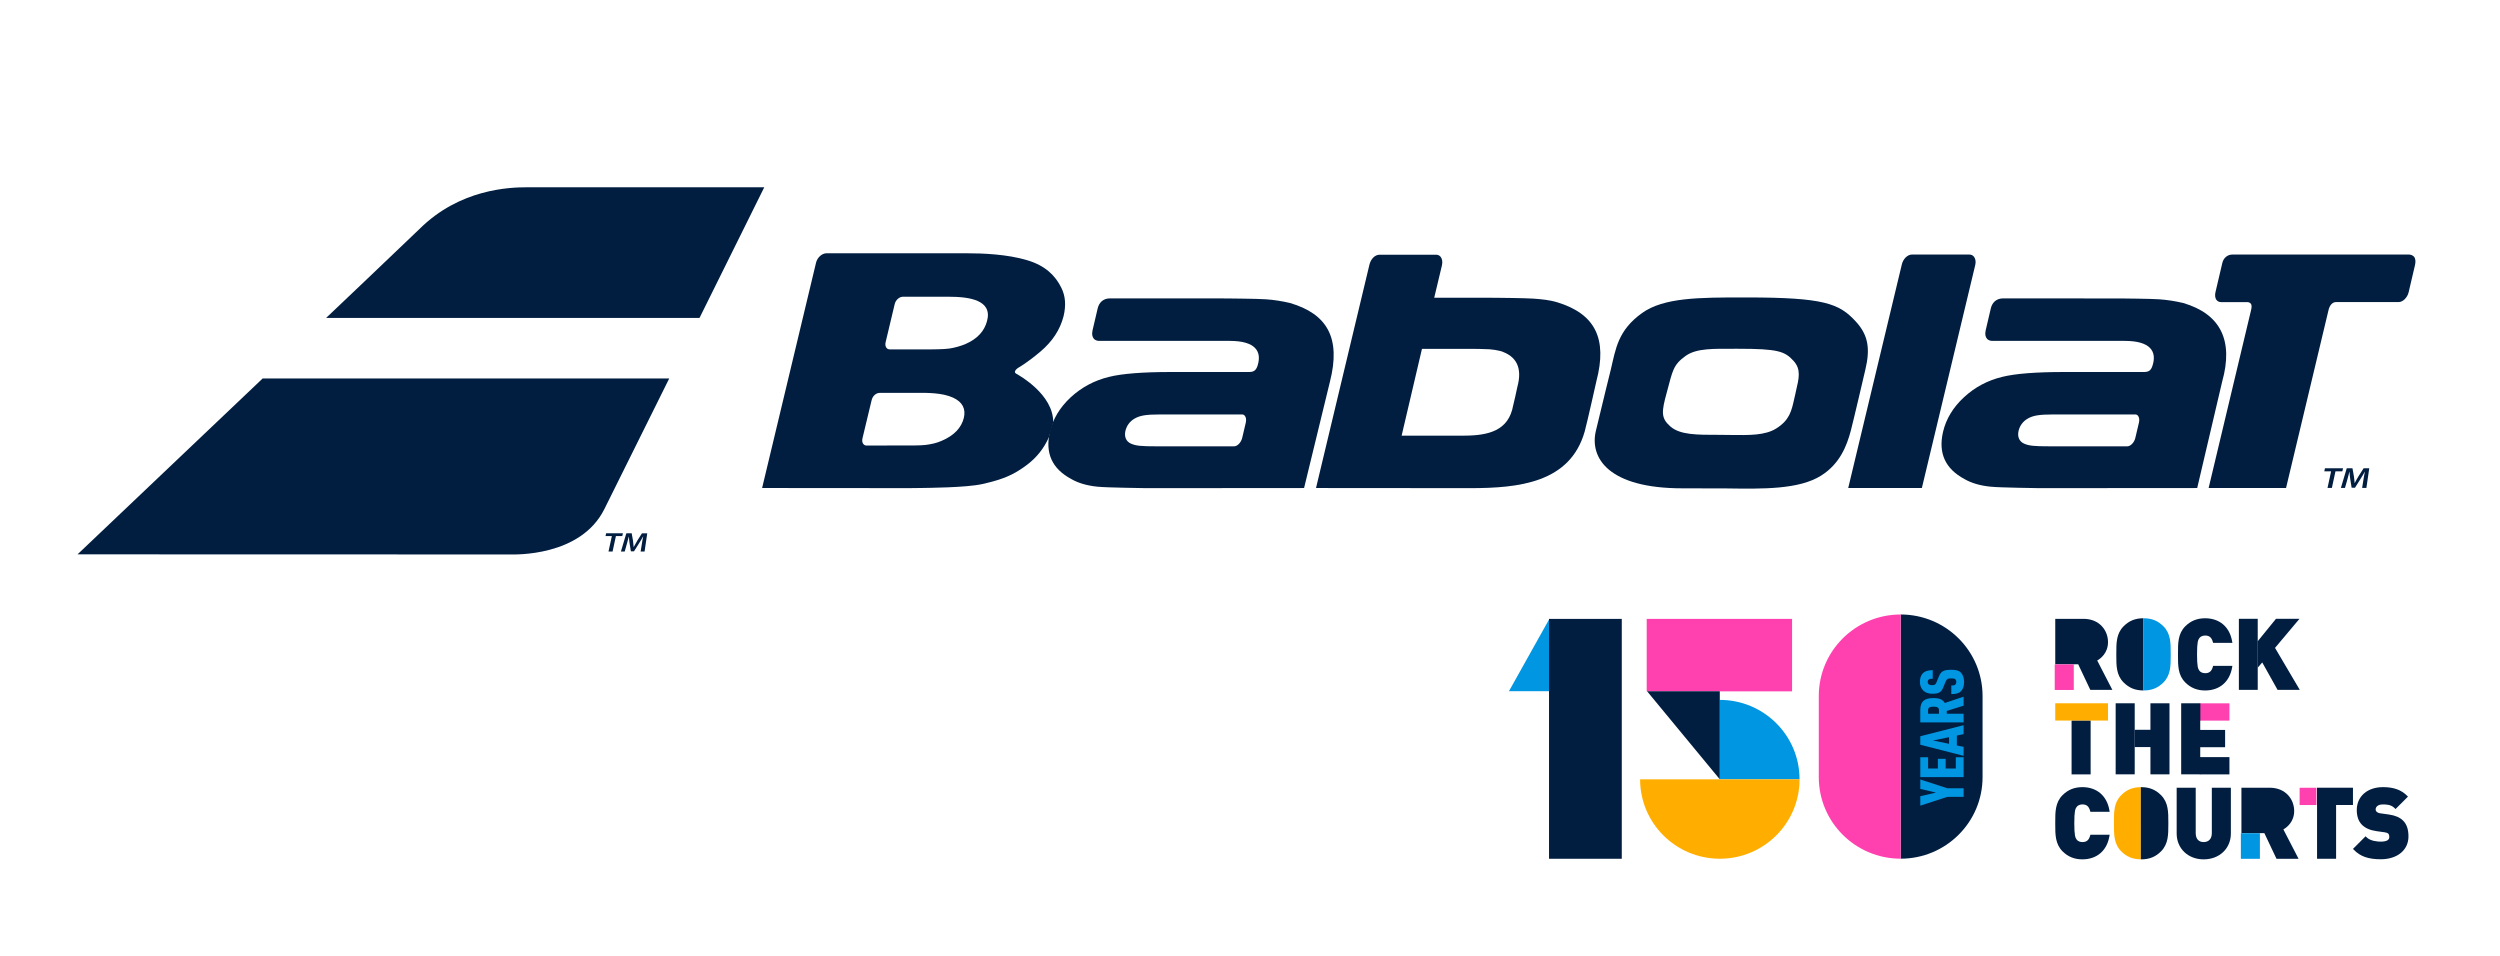 <?xml version="1.0" encoding="UTF-8" standalone="no"?>
<!-- Created with Inkscape (http://www.inkscape.org/) -->

<svg
   version="1.1"
   id="svg1"
   width="1122.52"
   height="429.236"
   viewBox="0 0 1122.52 429.236"
   sodipodi:docname="5616a72e-4322-463c-8c90-1ce8a0f63746.ai"
   xmlns:inkscape="http://www.inkscape.org/namespaces/inkscape"
   xmlns:sodipodi="http://sodipodi.sourceforge.net/DTD/sodipodi-0.dtd"
   xmlns="http://www.w3.org/2000/svg"
   xmlns:svg="http://www.w3.org/2000/svg">
  <defs
     id="defs1">
    <clipPath
       clipPathUnits="userSpaceOnUse"
       id="clipPath2">
      <path
         d="M 0,321.927 H 841.89 V 0 H 0 Z"
         transform="translate(-579.156,-86.234)"
         id="path2" />
    </clipPath>
    <clipPath
       clipPathUnits="userSpaceOnUse"
       id="clipPath4">
      <path
         d="M 0,321.927 H 841.89 V 0 H 0 Z"
         transform="translate(-521.773,-113.526)"
         id="path4" />
    </clipPath>
    <clipPath
       clipPathUnits="userSpaceOnUse"
       id="clipPath6">
      <path
         d="M 0,321.927 H 841.89 V 0 H 0 Z"
         id="path6" />
    </clipPath>
    <clipPath
       clipPathUnits="userSpaceOnUse"
       id="clipPath8">
      <path
         d="M 0,321.927 H 841.89 V 0 H 0 Z"
         transform="translate(-640.064,-114.996)"
         id="path8" />
    </clipPath>
    <clipPath
       clipPathUnits="userSpaceOnUse"
       id="clipPath10">
      <path
         d="M 0,321.927 H 841.89 V 0 H 0 Z"
         transform="translate(-606.015,-59.486)"
         id="path10" />
    </clipPath>
    <clipPath
       clipPathUnits="userSpaceOnUse"
       id="clipPath12">
      <path
         d="M 0,321.927 H 841.89 V 0 H 0 Z"
         transform="translate(-554.674,-89.133)"
         id="path12" />
    </clipPath>
    <clipPath
       clipPathUnits="userSpaceOnUse"
       id="clipPath14">
      <path
         d="M 0,321.927 H 841.89 V 0 H 0 Z"
         id="path14" />
    </clipPath>
    <clipPath
       clipPathUnits="userSpaceOnUse"
       id="clipPath16">
      <path
         d="M 0,321.927 H 841.89 V 0 H 0 Z"
         transform="translate(-640.064,-114.996)"
         id="path16" />
    </clipPath>
    <clipPath
       clipPathUnits="userSpaceOnUse"
       id="clipPath18">
      <path
         d="M 0,321.927 H 841.89 V 0 H 0 Z"
         transform="translate(-655.763,-56.475)"
         id="path18" />
    </clipPath>
    <clipPath
       clipPathUnits="userSpaceOnUse"
       id="clipPath20">
      <path
         d="M 0,321.927 H 841.89 V 0 H 0 Z"
         transform="translate(-661.253,-60.232)"
         id="path20" />
    </clipPath>
    <clipPath
       clipPathUnits="userSpaceOnUse"
       id="clipPath22">
      <path
         d="M 0,321.927 H 841.89 V 0 H 0 Z"
         transform="translate(-650.949,-72.56)"
         id="path22" />
    </clipPath>
    <clipPath
       clipPathUnits="userSpaceOnUse"
       id="clipPath24">
      <path
         d="M 0,321.927 H 841.89 V 0 H 0 Z"
         transform="translate(-649.291,-82.785)"
         id="path24" />
    </clipPath>
    <clipPath
       clipPathUnits="userSpaceOnUse"
       id="clipPath26">
      <path
         d="M 0,321.927 H 841.89 V 0 H 0 Z"
         transform="translate(-660.33,-95.438)"
         id="path26" />
    </clipPath>
    <clipPath
       clipPathUnits="userSpaceOnUse"
       id="clipPath28">
      <path
         d="M 0,321.927 H 841.89 V 0 H 0 Z"
         id="path28" />
    </clipPath>
    <clipPath
       clipPathUnits="userSpaceOnUse"
       id="clipPath30">
      <path
         d="M 0,321.927 H 841.89 V 0 H 0 Z"
         transform="translate(-709.886,-79.275)"
         id="path30" />
    </clipPath>
    <clipPath
       clipPathUnits="userSpaceOnUse"
       id="clipPath32">
      <path
         d="M 0,321.927 H 841.89 V 0 H 0 Z"
         id="path32" />
    </clipPath>
    <clipPath
       clipPathUnits="userSpaceOnUse"
       id="clipPath34">
      <path
         d="M 0,321.927 H 841.89 V 0 H 0 Z"
         transform="translate(-718.877,-76.17)"
         id="path34" />
    </clipPath>
    <clipPath
       clipPathUnits="userSpaceOnUse"
       id="clipPath36">
      <path
         d="M 0,321.927 H 841.89 V 0 H 0 Z"
         transform="translate(-724.173,-61.162)"
         id="path36" />
    </clipPath>
    <clipPath
       clipPathUnits="userSpaceOnUse"
       id="clipPath38">
      <path
         d="M 0,321.927 H 841.89 V 0 H 0 Z"
         id="path38" />
    </clipPath>
    <clipPath
       clipPathUnits="userSpaceOnUse"
       id="clipPath40">
      <path
         d="M 0,321.927 H 841.89 V 0 H 0 Z"
         id="path40" />
    </clipPath>
    <clipPath
       clipPathUnits="userSpaceOnUse"
       id="clipPath42">
      <path
         d="M 0,321.927 H 841.89 V 0 H 0 Z"
         id="path42" />
    </clipPath>
    <clipPath
       clipPathUnits="userSpaceOnUse"
       id="clipPath44">
      <path
         d="M 0,321.927 H 841.89 V 0 H 0 Z"
         id="path44" />
    </clipPath>
    <clipPath
       clipPathUnits="userSpaceOnUse"
       id="clipPath46">
      <path
         d="M 0,321.927 H 841.89 V 0 H 0 Z"
         transform="translate(-740.943,-79.275)"
         id="path46" />
    </clipPath>
    <clipPath
       clipPathUnits="userSpaceOnUse"
       id="clipPath48">
      <path
         d="M 0,321.927 H 841.89 V 0 H 0 Z"
         transform="translate(-745.204,-97.428)"
         id="path48" />
    </clipPath>
    <clipPath
       clipPathUnits="userSpaceOnUse"
       id="clipPath50">
      <path
         d="M 0,321.927 H 841.89 V 0 H 0 Z"
         transform="translate(-715.123,-111.015)"
         id="path50" />
    </clipPath>
    <clipPath
       clipPathUnits="userSpaceOnUse"
       id="clipPath52">
      <path
         d="M 0,321.927 H 841.89 V 0 H 0 Z"
         transform="translate(-728.557,-92.118)"
         id="path52" />
    </clipPath>
    <clipPath
       clipPathUnits="userSpaceOnUse"
       id="clipPath54">
      <path
         d="M 0,321.927 H 841.89 V 0 H 0 Z"
         transform="translate(-766.443,-113.533)"
         id="path54" />
    </clipPath>
    <clipPath
       clipPathUnits="userSpaceOnUse"
       id="clipPath56">
      <path
         d="M 0,321.927 H 841.89 V 0 H 0 Z"
         transform="translate(-753.954,-113.533)"
         id="path56" />
    </clipPath>
    <clipPath
       clipPathUnits="userSpaceOnUse"
       id="clipPath58">
      <path
         d="M 0,321.927 H 841.89 V 0 H 0 Z"
         transform="translate(-706.249,-99.49)"
         id="path58" />
    </clipPath>
    <clipPath
       clipPathUnits="userSpaceOnUse"
       id="clipPath60">
      <path
         d="M 0,321.927 H 841.89 V 0 H 0 Z"
         id="path60" />
    </clipPath>
    <clipPath
       clipPathUnits="userSpaceOnUse"
       id="clipPath62">
      <path
         d="M 0,321.927 H 841.89 V 0 H 0 Z"
         transform="translate(-701.277,-51.035)"
         id="path62" />
    </clipPath>
    <clipPath
       clipPathUnits="userSpaceOnUse"
       id="clipPath64">
      <path
         d="M 0,321.927 H 841.89 V 0 H 0 Z"
         transform="translate(-744.845,-41.37)"
         id="path64" />
    </clipPath>
    <clipPath
       clipPathUnits="userSpaceOnUse"
       id="clipPath66">
      <path
         d="M 0,321.927 H 841.89 V 0 H 0 Z"
         transform="translate(-768.943,-42.616)"
         id="path66" />
    </clipPath>
    <clipPath
       clipPathUnits="userSpaceOnUse"
       id="clipPath68">
      <path
         d="M 0,321.927 H 841.89 V 0 H 0 Z"
         id="path68" />
    </clipPath>
    <clipPath
       clipPathUnits="userSpaceOnUse"
       id="clipPath70">
      <path
         d="M 0,321.927 H 841.89 V 0 H 0 Z"
         transform="translate(-780.258,-56.659)"
         id="path70" />
    </clipPath>
    <clipPath
       clipPathUnits="userSpaceOnUse"
       id="clipPath72">
      <path
         d="M 0,321.927 H 841.89 V 0 H 0 Z"
         id="path72" />
    </clipPath>
    <clipPath
       clipPathUnits="userSpaceOnUse"
       id="clipPath74">
      <path
         d="M 0,321.927 H 841.89 V 0 H 0 Z"
         transform="translate(-714.323,-54.141)"
         id="path74" />
    </clipPath>
    <clipPath
       clipPathUnits="userSpaceOnUse"
       id="clipPath76">
      <path
         d="M 0,321.927 H 841.89 V 0 H 0 Z"
         transform="translate(-727.757,-35.244)"
         id="path76" />
    </clipPath>
    <clipPath
       clipPathUnits="userSpaceOnUse"
       id="clipPath78">
      <path
         d="M 0,321.927 H 841.89 V 0 H 0 Z"
         transform="translate(-809.222,-45.608)"
         id="path78" />
    </clipPath>
    <clipPath
       clipPathUnits="userSpaceOnUse"
       id="clipPath80">
      <path
         d="M 0,321.927 H 841.89 V 0 H 0 Z"
         transform="translate(-561.31,-189.806)"
         id="path80" />
    </clipPath>
    <clipPath
       clipPathUnits="userSpaceOnUse"
       id="clipPath82">
      <path
         d="M 0,321.927 H 841.89 V 0 H 0 Z"
         transform="translate(-319.706,-204.554)"
         id="path82" />
    </clipPath>
    <clipPath
       clipPathUnits="userSpaceOnUse"
       id="clipPath84">
      <path
         d="M 0,321.927 H 841.89 V 0 H 0 Z"
         transform="translate(-664.718,-235.505)"
         id="path84" />
    </clipPath>
    <clipPath
       clipPathUnits="userSpaceOnUse"
       id="clipPath86">
      <path
         d="M 0,321.927 H 841.89 V 0 H 0 Z"
         transform="translate(-378.985,-176.802)"
         id="path86" />
    </clipPath>
    <clipPath
       clipPathUnits="userSpaceOnUse"
       id="clipPath88">
      <path
         d="M 0,321.927 H 841.89 V 0 H 0 Z"
         transform="translate(-679.758,-176.802)"
         id="path88" />
    </clipPath>
    <clipPath
       clipPathUnits="userSpaceOnUse"
       id="clipPath90">
      <path
         d="M 0,321.927 H 841.89 V 0 H 0 Z"
         transform="translate(-812.929,-235.485)"
         id="path90" />
    </clipPath>
    <clipPath
       clipPathUnits="userSpaceOnUse"
       id="clipPath92">
      <path
         d="M 0,321.927 H 841.89 V 0 H 0 Z"
         transform="translate(-510.983,-191.659)"
         id="path92" />
    </clipPath>
    <clipPath
       clipPathUnits="userSpaceOnUse"
       id="clipPath94">
      <path
         d="M 0,321.927 H 841.89 V 0 H 0 Z"
         transform="translate(-785.02,-163.213)"
         id="path94" />
    </clipPath>
    <clipPath
       clipPathUnits="userSpaceOnUse"
       id="clipPath96">
      <path
         d="M 0,321.927 H 841.89 V 0 H 0 Z"
         transform="translate(-795.89,-160.304)"
         id="path96" />
    </clipPath>
    <clipPath
       clipPathUnits="userSpaceOnUse"
       id="clipPath98">
      <path
         d="M 0,321.927 H 841.89 V 0 H 0 Z"
         transform="translate(-209.765,-142.336)"
         id="path98" />
    </clipPath>
    <clipPath
       clipPathUnits="userSpaceOnUse"
       id="clipPath100">
      <path
         d="M 0,321.927 H 841.89 V 0 H 0 Z"
         transform="translate(-214.624,-139.872)"
         id="path100" />
    </clipPath>
    <clipPath
       clipPathUnits="userSpaceOnUse"
       id="clipPath102">
      <path
         d="M 0,321.927 H 841.89 V 0 H 0 Z"
         transform="translate(-257.374,-258.864)"
         id="path102" />
    </clipPath>
    <clipPath
       clipPathUnits="userSpaceOnUse"
       id="clipPath104">
      <path
         d="M 0,321.927 H 841.89 V 0 H 0 Z"
         transform="translate(-88.46,-194.486)"
         id="path104" />
    </clipPath>
  </defs>
  <sodipodi:namedview
     id="namedview1"
     pagecolor="#ffffff"
     bordercolor="#000000"
     borderopacity="0.25"
     inkscape:showpageshadow="2"
     inkscape:pageopacity="0.0"
     inkscape:pagecheckerboard="0"
     inkscape:deskcolor="#d1d1d1">
    <inkscape:page
       x="0"
       y="0"
       inkscape:label="1"
       id="page1"
       width="1122.52"
       height="429.236"
       margin="43.373 37.961 84.084 34.801"
       bleed="0" />
  </sodipodi:namedview>
  <g
     id="layer-MC0"
     inkscape:groupmode="layer"
     inkscape:label="CONTENUS" />
  <g
     id="layer-MC1"
     inkscape:groupmode="layer"
     inkscape:label="TEXTES" />
  <g
     id="layer-MC2"
     inkscape:groupmode="layer"
     inkscape:label="Calque 1">
    <path
       id="path1"
       d="M 0,0 V -26.747 H 26.86 C 26.86,-11.975 14.835,0 0,0"
       style="fill:#0096e1;fill-opacity:1;fill-rule:nonzero;stroke:none"
       transform="matrix(1.333,0,0,-1.333,772.207,314.258)"
       clip-path="url(#clipPath2)" />
    <path
       id="path3"
       d="M 0,0 V -24.381 H -13.635 Z"
       style="fill:#0096e1;fill-opacity:1;fill-rule:nonzero;stroke:none"
       transform="matrix(1.333,0,0,-1.333,695.697,277.867)"
       clip-path="url(#clipPath4)" />
    <path
       id="path5"
       d="m 554.674,89.133 h 48.965 v 24.406 h -48.965 z"
       style="fill:#ff41b0;fill-opacity:1;fill-rule:nonzero;stroke:none"
       transform="matrix(1.333,0,0,-1.333,0,429.236)"
       clip-path="url(#clipPath6)" />
    <path
       id="path7"
       d="M 0,0 C 15.234,0 27.584,-12.298 27.584,-27.469 V -54.788 C 27.584,-69.958 15.234,-82.257 0,-82.257 Z"
       style="fill:#011e41;fill-opacity:1;fill-rule:nonzero;stroke:none"
       transform="matrix(1.333,0,0,-1.333,853.419,275.909)"
       clip-path="url(#clipPath8)" />
    <path
       id="path9"
       d="m 0,0 c 0,-14.772 -12.025,-26.747 -26.859,-26.747 -14.834,0 -26.86,11.975 -26.86,26.747 z"
       style="fill:#ffae00;fill-opacity:1;fill-rule:nonzero;stroke:none"
       transform="matrix(1.333,0,0,-1.333,808.021,349.921)"
       clip-path="url(#clipPath10)" />
    <path
       id="path11"
       d="M 0,0 H 24.482 V -29.647 Z"
       style="fill:#011e41;fill-opacity:1;fill-rule:nonzero;stroke:none"
       transform="matrix(1.333,0,0,-1.333,739.565,310.392)"
       clip-path="url(#clipPath12)" />
    <path
       id="path13"
       d="m 521.773,32.739 h 24.508 v 80.8 h -24.508 z"
       style="fill:#011e41;fill-opacity:1;fill-rule:nonzero;stroke:none"
       transform="matrix(1.333,0,0,-1.333,0,429.236)"
       clip-path="url(#clipPath14)" />
    <path
       id="path15"
       d="m 0,0 c -15.234,0 -27.584,-12.298 -27.584,-27.469 v -27.319 c 0,-15.17 12.35,-27.469 27.584,-27.469 z"
       style="fill:#ff41b0;fill-opacity:1;fill-rule:nonzero;stroke:none"
       transform="matrix(1.333,0,0,-1.333,853.419,275.909)"
       clip-path="url(#clipPath16)" />
    <path
       id="path17"
       d="M 0,0 H 5.49 V -2.897 H 0 l -9.094,-2.957 v 3.182 l 5.285,1.223 -5.285,1.224 v 3.184 z"
       style="fill:#0096e1;fill-opacity:1;fill-rule:nonzero;stroke:none"
       transform="matrix(1.333,0,0,-1.333,874.351,353.936)"
       clip-path="url(#clipPath18)" />
    <path
       id="path19"
       d="m 0,0 h -14.583 v 6.691 h 2.621 V 2.897 h 3.298 v 3.264 h 2.621 V 2.897 h 3.421 V 6.691 H 0 Z"
       style="fill:#0096e1;fill-opacity:1;fill-rule:nonzero;stroke:none"
       transform="matrix(1.333,0,0,-1.333,881.671,348.927)"
       clip-path="url(#clipPath20)" />
    <path
       id="path21"
       d="M 0,0 5.408,-1.121 V 1.121 Z M 10.304,2.142 8.029,1.672 v -3.346 l 2.275,-0.468 V -5.16 L -4.28,-1.428 V 1.428 L 10.304,5.16 Z"
       style="fill:#0096e1;fill-opacity:1;fill-rule:nonzero;stroke:none"
       transform="matrix(1.333,0,0,-1.333,867.932,332.489)"
       clip-path="url(#clipPath22)" />
    <path
       id="path23"
       d="M 0,0 V -1.223 H 3.668 V 0 C 3.668,1.101 2.663,1.162 1.822,1.162 0.982,1.162 0,1.101 0,0 M 11.962,1.51 6.289,-0.266 v -0.957 h 5.673 V -4.121 H -2.622 V 0.02 c 0,3.162 1.658,4.039 4.444,4.039 1.558,0 2.951,-0.245 3.832,-1.653 l 6.308,2.122 z"
       style="fill:#0096e1;fill-opacity:1;fill-rule:nonzero;stroke:none"
       transform="matrix(1.333,0,0,-1.333,865.721,318.856)"
       clip-path="url(#clipPath24)" />
    <path
       id="path25"
       d="m 0,0 c 0.635,-0.653 1.087,-1.753 1.087,-3.161 0,-1.428 -0.411,-2.488 -1.064,-3.141 -0.717,-0.714 -1.74,-0.959 -3.238,-0.959 v 2.897 c 0.593,0 1.023,0.041 1.333,0.305 0.183,0.163 0.347,0.448 0.347,0.898 0,0.448 -0.123,0.734 -0.37,0.916 -0.246,0.205 -0.634,0.287 -1.228,0.287 -1.393,0 -1.64,-0.225 -2.069,-1.264 L -5.96,-5.058 c -0.612,-1.469 -1.393,-2.081 -3.663,-2.081 -1.352,0 -2.48,0.428 -3.239,1.306 -0.593,0.693 -0.922,1.569 -0.922,2.672 0,1.285 0.329,2.222 0.922,2.854 0.736,0.796 1.905,1.123 3.38,1.123 v -2.897 c -0.511,0 -0.982,0 -1.311,-0.245 -0.223,-0.162 -0.37,-0.408 -0.37,-0.835 0,-0.409 0.165,-0.673 0.389,-0.837 0.246,-0.184 0.557,-0.246 1.046,-0.246 0.922,0 1.187,0.164 1.534,1.001 l 0.74,1.815 c 0.758,1.835 1.576,2.365 4.22,2.365 C -1.758,0.937 -0.735,0.755 0,0"
       style="fill:#0096e1;fill-opacity:1;fill-rule:nonzero;stroke:none"
       transform="matrix(1.333,0,0,-1.333,880.44,301.985)"
       clip-path="url(#clipPath26)" />
    <path
       id="path27"
       d="m 750.966,66.983 h -9.981 v -5.821 h 9.981 z"
       style="fill:#011e41;fill-opacity:1;fill-rule:nonzero;stroke:none"
       transform="matrix(1.333,0,0,-1.333,0,429.236)"
       clip-path="url(#clipPath28)" />
    <path
       id="path29"
       d="M 0,0 V 5.821 H -17.771 V 0 h 5.676 v -0.036 h 6.417 V 0 Z"
       style="fill:#ffae00;fill-opacity:1;fill-rule:nonzero;stroke:none"
       transform="matrix(1.333,0,0,-1.333,946.515,323.536)"
       clip-path="url(#clipPath30)" />
    <path
       id="path31"
       d="m 697.791,61.162 h 6.417 v 18.077 h -6.417 z"
       style="fill:#011e41;fill-opacity:1;fill-rule:nonzero;stroke:none"
       transform="matrix(1.333,0,0,-1.333,0,429.236)"
       clip-path="url(#clipPath32)" />
    <path
       id="path33"
       d="M 0,0 V 8.926 H -6.417 V -15.008 H 0 v 9.187 H 0.02 V 0 Z"
       style="fill:#011e41;fill-opacity:1;fill-rule:nonzero;stroke:none"
       transform="matrix(1.333,0,0,-1.333,958.503,327.676)"
       clip-path="url(#clipPath34)" />
    <path
       id="path35"
       d="M 0,0 H 6.416 V 23.934 H 0 V 15.008 H -5.275 V 9.187 l 5.275,0 z"
       style="fill:#011e41;fill-opacity:1;fill-rule:nonzero;stroke:none"
       transform="matrix(1.333,0,0,-1.333,965.563,347.687)"
       clip-path="url(#clipPath36)" />
    <path
       id="path37"
       d="m 749.508,76.138 h -8.522 v -5.821 h 8.522 z"
       style="fill:#011e41;fill-opacity:1;fill-rule:nonzero;stroke:none"
       transform="matrix(1.333,0,0,-1.333,0,429.236)"
       clip-path="url(#clipPath38)" />
    <path
       id="path39"
       d="m 750.966,85.096 h -9.981 v -5.821 h 9.981 z"
       style="fill:#ff41b0;fill-opacity:1;fill-rule:nonzero;stroke:none"
       transform="matrix(1.333,0,0,-1.333,0,429.236)"
       clip-path="url(#clipPath40)" />
    <path
       id="path41"
       d="m 740.943,66.983 h 0.042 v 3.334 h -0.042 z"
       style="fill:#011e41;fill-opacity:1;fill-rule:nonzero;stroke:none"
       transform="matrix(1.333,0,0,-1.333,0,429.236)"
       clip-path="url(#clipPath42)" />
    <path
       id="path43"
       d="m 740.943,76.138 h 0.042 v 3.138 h -0.042 z"
       style="fill:#011e41;fill-opacity:1;fill-rule:nonzero;stroke:none"
       transform="matrix(1.333,0,0,-1.333,0,429.236)"
       clip-path="url(#clipPath44)" />
    <path
       id="path45"
       d="m 0,0 h 0.043 v 5.821 h -6.459 v -23.934 h 6.459 v 5.821 H 0 v 3.335 h 0.043 v 5.82 l -0.043,0 z"
       style="fill:#011e41;fill-opacity:1;fill-rule:nonzero;stroke:none"
       transform="matrix(1.333,0,0,-1.333,987.923,323.536)"
       clip-path="url(#clipPath46)" />
    <path
       id="path47"
       d="m 0,0 c -0.421,-1.544 -1.199,-2.203 -2.595,-2.203 -0.835,0 -1.544,0.303 -1.945,0.83 -0.468,0.619 -0.801,1.374 -0.801,5.512 0,4.135 0.333,4.891 0.801,5.509 0.403,0.529 1.111,0.832 1.945,0.832 1.396,0 2.172,-0.66 2.595,-2.205 L 0.075,8.004 h 6.492 l -0.071,0.43 c -0.812,4.926 -4.223,7.867 -9.124,7.867 -2.679,0 -4.867,-0.888 -6.684,-2.714 -2.453,-2.462 -2.45,-5.667 -2.445,-9.059 V 3.749 c -0.005,-3.394 -0.008,-6.599 2.445,-9.059 1.817,-1.827 4.005,-2.715 6.684,-2.715 4.902,0 8.312,2.942 9.124,7.867 L 6.567,0.273 H 0.075 Z"
       style="fill:#011e41;fill-opacity:1;fill-rule:nonzero;stroke:none"
       transform="matrix(1.333,0,0,-1.333,993.606,299.332)"
       clip-path="url(#clipPath48)" />
    <path
       id="path49"
       d="m 0,0 c -2.451,-2.461 -2.448,-5.667 -2.444,-9.059 v -0.779 c -0.004,-3.394 -0.007,-6.599 2.444,-9.059 1.866,-1.873 3.934,-2.711 6.703,-2.714 V 2.714 C 3.934,2.711 1.866,1.874 0,0"
       style="fill:#011e41;fill-opacity:1;fill-rule:nonzero;stroke:none"
       transform="matrix(1.333,0,0,-1.333,953.498,281.216)"
       clip-path="url(#clipPath50)" />
    <path
       id="path51"
       d="M 0,0 C 2.451,2.46 2.448,5.665 2.444,9.059 V 9.838 C 2.448,13.23 2.451,16.435 0,18.897 c -1.869,1.877 -3.94,2.714 -6.717,2.714 H -6.731 V -2.714 c 0.005,0 0.009,-10e-4 0.014,-10e-4 2.777,0 4.848,0.838 6.717,2.715"
       style="fill:#0096e1;fill-opacity:1;fill-rule:nonzero;stroke:none"
       transform="matrix(1.333,0,0,-1.333,971.409,306.412)"
       clip-path="url(#clipPath52)" />
    <path
       id="path53"
       d="m 0,0 -6.118,-7.515 v -8.899 l 1.493,1.724 5.169,-9.244 H 8.026 L -0.314,-9.789 7.912,0 Z"
       style="fill:#011e41;fill-opacity:1;fill-rule:nonzero;stroke:none"
       transform="matrix(1.333,0,0,-1.333,1021.924,277.859)"
       clip-path="url(#clipPath54)" />
    <path
       id="path55"
       d="m 0,0 v -23.934 h 6.352 v 7.497 l 0.02,0.023 v 8.899 L 6.352,-7.539 V 0 Z"
       style="fill:#011e41;fill-opacity:1;fill-rule:nonzero;stroke:none"
       transform="matrix(1.333,0,0,-1.333,1005.272,277.859)"
       clip-path="url(#clipPath56)" />
    <path
       id="path57"
       d="m 0,0 c 1.166,0.673 3.638,2.534 3.638,6.213 0,3.89 -2.835,7.829 -8.254,7.829 h -9.517 V -1.271 h 6.416 v 0.013 h 1.311 l 4.087,-8.633 h 7.427 z"
       style="fill:#011e41;fill-opacity:1;fill-rule:nonzero;stroke:none"
       transform="matrix(1.333,0,0,-1.333,941.665,296.582)"
       clip-path="url(#clipPath58)" />
    <path
       id="path59"
       d="m 692.115,89.599 h 6.416 v 8.621 h -6.416 z"
       style="fill:#ff41b0;fill-opacity:1;fill-rule:nonzero;stroke:none"
       transform="matrix(1.333,0,0,-1.333,0,429.236)"
       clip-path="url(#clipPath60)" />
    <path
       id="path61"
       d="m 0,0 c 1.397,0 2.173,-0.66 2.595,-2.205 l 0.076,-0.271 h 6.491 l -0.071,0.43 C 8.28,2.88 4.868,5.821 -0.032,5.821 -2.712,5.821 -4.899,4.933 -6.717,3.107 -9.168,0.645 -9.165,-2.56 -9.161,-5.952 v -0.779 c -0.004,-3.394 -0.007,-6.599 2.444,-9.059 1.818,-1.827 4.005,-2.714 6.685,-2.714 4.902,0 8.312,2.94 9.123,7.866 l 0.071,0.43 H 2.671 L 2.595,-10.48 C 2.174,-12.024 1.397,-12.684 0,-12.684 c -0.834,0 -1.542,0.304 -1.944,0.832 -0.454,0.598 -0.802,1.383 -0.802,5.511 0,4.133 0.332,4.891 0.802,5.509 C -1.541,-0.303 -0.832,0 0,0"
       style="fill:#011e41;fill-opacity:1;fill-rule:nonzero;stroke:none"
       transform="matrix(1.333,0,0,-1.333,935.036,361.19)"
       clip-path="url(#clipPath62)" />
    <path
       id="path63"
       d="m 0,0 c 0,-1.89 -1.026,-3.018 -2.746,-3.018 -1.702,0 -2.679,1.1 -2.679,3.018 v 15.289 h -6.418 V -0.13 c 0,-5.046 3.826,-8.709 9.097,-8.709 5.309,0 9.163,3.663 9.163,8.709 V 15.289 H 0 Z"
       style="fill:#011e41;fill-opacity:1;fill-rule:nonzero;stroke:none"
       transform="matrix(1.333,0,0,-1.333,993.127,374.076)"
       clip-path="url(#clipPath64)" />
    <path
       id="path65"
       d="m 0,0 c 1.166,0.672 3.638,2.534 3.638,6.213 0,3.89 -2.835,7.829 -8.254,7.829 h -9.517 V -1.271 h 6.416 v 0.013 h 1.311 l 4.087,-8.633 h 7.427 z"
       style="fill:#011e41;fill-opacity:1;fill-rule:nonzero;stroke:none"
       transform="matrix(1.333,0,0,-1.333,1025.257,372.414)"
       clip-path="url(#clipPath66)" />
    <path
       id="path67"
       d="m 754.809,32.725 h 6.417 v 8.621 h -6.417 z"
       style="fill:#0096e1;fill-opacity:1;fill-rule:nonzero;stroke:none"
       transform="matrix(1.333,0,0,-1.333,0,429.236)"
       clip-path="url(#clipPath68)" />
    <path
       id="path69"
       d="m 0,0 v -5.821 h 0.023 v -18.114 h 6.416 v 18.114 h 5.679 V 0 Z"
       style="fill:#011e41;fill-opacity:1;fill-rule:nonzero;stroke:none"
       transform="matrix(1.333,0,0,-1.333,1040.344,353.69)"
       clip-path="url(#clipPath70)" />
    <path
       id="path71"
       d="m 774.604,50.838 h 5.653 v 5.821 h -5.653 z"
       style="fill:#ff41b0;fill-opacity:1;fill-rule:nonzero;stroke:none"
       transform="matrix(1.333,0,0,-1.333,0,429.236)"
       clip-path="url(#clipPath72)" />
    <path
       id="path73"
       d="m 0,0 c -2.451,-2.461 -2.448,-5.666 -2.444,-9.059 v -0.779 c -0.004,-3.394 -0.007,-6.599 2.444,-9.059 1.846,-1.854 3.892,-2.69 6.616,-2.71 V 2.711 C 3.892,2.69 1.846,1.854 0,0"
       style="fill:#ffae00;fill-opacity:1;fill-rule:nonzero;stroke:none"
       transform="matrix(1.333,0,0,-1.333,952.43,357.048)"
       clip-path="url(#clipPath74)" />
    <path
       id="path75"
       d="M 0,0 C 2.451,2.46 2.448,5.665 2.444,9.059 V 9.838 C 2.448,13.23 2.451,16.435 0,18.897 c -1.869,1.877 -3.94,2.714 -6.717,2.714 -0.035,0 -0.066,-0.003 -0.101,-0.004 V -2.71 c 0.035,-10e-4 0.066,-0.005 0.101,-0.005 2.777,0 4.848,0.838 6.717,2.715"
       style="fill:#011e41;fill-opacity:1;fill-rule:nonzero;stroke:none"
       transform="matrix(1.333,0,0,-1.333,970.342,382.243)"
       clip-path="url(#clipPath76)" />
    <path
       id="path77"
       d="m 0,0 c -1.05,1.051 -2.658,1.735 -4.779,2.033 l -2.789,0.39 c -0.58,0.069 -1.025,0.255 -1.321,0.551 -0.291,0.291 -0.323,0.622 -0.323,0.751 0,0.84 0.722,1.688 2.334,1.688 h 0.18 c 0.981,0 2.628,0.014 3.869,-1.227 L -2.513,3.87 1.673,8.057 1.358,8.373 c -1.964,1.963 -4.529,2.878 -8.074,2.878 -5.294,0 -8.851,-3.102 -8.851,-7.719 0,-2.105 0.576,-3.765 1.71,-4.934 1.098,-1.132 2.74,-1.862 4.882,-2.168 l 2.784,-0.388 c 0.582,-0.076 1.018,-0.245 1.246,-0.472 0.23,-0.253 0.337,-0.589 0.337,-1.057 0,-0.402 0,-1.623 -2.852,-1.623 -1.003,0 -3.483,0.144 -4.824,1.486 l -0.316,0.315 -4.247,-4.248 0.308,-0.314 c 2.163,-2.225 4.87,-3.175 9.048,-3.175 5.584,0 9.335,3.09 9.335,7.688 C 1.844,-2.96 1.239,-1.206 0,0"
       style="fill:#011e41;fill-opacity:1;fill-rule:nonzero;stroke:none"
       transform="matrix(1.333,0,0,-1.333,1078.963,368.425)"
       clip-path="url(#clipPath78)" />
    <path
       id="path79"
       d="m 0,0 c 1.967,7.233 2.061,9.205 6.329,12.263 3.725,2.656 9.385,2.412 17.112,2.412 h 0.458 c 13.62,0 15.834,-0.832 18.826,-4.117 2.549,-2.827 1.788,-5.852 0.799,-10.039 l -0.219,-1.032 -0.361,-1.556 c -0.93,-4.244 -1.615,-7.292 -6.073,-10.099 -3.79,-2.372 -9.087,-2.278 -15.499,-2.192 l -3.446,0.038 c -7.832,0 -13.492,-0.052 -16.781,2.87 C -1.976,-8.672 -1.835,-6.644 0,0 m 66.892,7.713 c 1.637,6.923 1.016,11.533 -3.248,16.155 -5.596,6.094 -10.696,8.094 -36.876,8.094 h -0.893 c -14.826,0 -26.894,0 -34.21,-5.247 -8.145,-5.829 -8.88,-12.089 -10.519,-18.999 0,0 -2.805,-11.274 -5.037,-20.665 -2.195,-9.226 4.342,-19.384 29.107,-19.384 l 14.938,-0.036 c 12.337,-0.18 24.359,-0.362 31.793,4.301 6.377,3.984 8.688,10.14 10.004,15.041 0.795,2.942 4.941,20.74 4.941,20.74"
       style="fill:#011e41;fill-opacity:1;fill-rule:nonzero;stroke:none"
       transform="matrix(1.333,0,0,-1.333,748.414,176.161)"
       clip-path="url(#clipPath80)" />
    <path
       id="path81"
       d="m 0,0 c -1.788,-0.267 -5.978,-0.286 -6.018,-0.281 -1.627,0.018 -14.057,0 -14.057,0 -0.439,0 -0.821,0.17 -1.076,0.474 -0.398,0.47 -0.506,1.167 -0.322,1.937 l 3.063,12.867 c 0.338,1.402 1.595,2.454 2.758,2.454 h 15.476 c 6.858,0 14.864,-1.103 12.841,-8.27 C 11.794,6.012 9.642,3.337 5.327,1.468 3.579,0.771 1.786,0.269 0,0 m 4.862,-23.393 c -0.8,-3.205 -3.193,-5.894 -7.485,-7.7 -1.704,-0.776 -3.598,-1.153 -5.427,-1.379 -1.801,-0.229 -5.972,-0.171 -6.017,-0.171 -1.383,-0.032 -13.813,-0.032 -13.813,-0.032 -0.442,0 -0.821,0.176 -1.076,0.498 -0.398,0.458 -0.485,1.142 -0.316,1.932 l 3.082,12.83 c 0.333,1.399 1.408,2.489 2.83,2.489 h 12.637 c 2.963,0 8.215,0.107 11.946,-1.604 3.198,-1.452 4.39,-3.805 3.639,-6.863 m 30.12,-1.46 c 0.08,9.392 -11.462,15.828 -12.517,16.41 -0.264,0.148 -0.385,0.347 -0.383,0.569 0.005,0.458 0.498,1.035 1.287,1.498 0.037,0.007 3.107,1.789 7.269,5.327 3.994,3.353 6.658,7.33 7.837,11.968 0.878,3.684 0.607,6.757 -0.704,9.439 -2.041,4.258 -5.516,7.578 -11.454,9.364 -6.807,2.074 -15.269,2.367 -20.299,2.367 h -47.402 c -1.52,0 -3.083,-1.396 -3.515,-3.134 l -18.177,-75.934 49.561,-0.041 c 1.319,0 3.512,0.041 4.914,0.06 0.663,0.044 14.112,0.061 19.7,1.315 7.382,1.652 10.662,3.251 14.758,6.254 3.664,2.691 6.04,5.878 7.668,9.514"
       style="fill:#011e41;fill-opacity:1;fill-rule:nonzero;stroke:none"
       transform="matrix(1.333,0,0,-1.333,426.275,156.498)"
       clip-path="url(#clipPath82)" />
    <path
       id="path83"
       d="M 0,0 C -0.375,0.463 -0.914,0.701 -1.513,0.701 H -20.88 c -1.477,0 -2.986,-1.48 -3.406,-3.386 L -42.329,-77.93 h 24.811 L 0.454,-2.834 C 0.732,-1.719 0.557,-0.658 0,0"
       style="fill:#011e41;fill-opacity:1;fill-rule:nonzero;stroke:none"
       transform="matrix(1.333,0,0,-1.333,886.29,115.23)"
       clip-path="url(#clipPath84)" />
    <path
       id="path85"
       d="m 0,0 c 0.404,1.683 1.378,3.183 3.127,4.183 1.76,0.991 3.648,1.378 8.763,1.378 h 4.343 23.09 c 0.346,0 0.657,-0.154 0.88,-0.435 0.435,-0.486 0.559,-1.335 0.36,-2.268 l -1.218,-5.182 c -0.362,-1.544 -1.607,-2.85 -2.709,-2.85 h -26.4 c -4.597,0 -6.727,0.127 -8.419,0.93 C 0.22,-3.51 -0.436,-1.93 0,0 m 60.185,-19.227 8.718,35.849 c 3.731,14.628 -0.867,22.788 -13.46,26.479 -2.671,0.636 -5.417,1.064 -8.145,1.249 -2.715,0.198 -12.237,0.271 -12.629,0.282 l -4.683,0.021 h -35.18 c -2.358,0 -3.71,-1.488 -4.147,-3.382 l -1.731,-7.398 c -0.281,-1.393 -0.084,-2.182 0.478,-2.853 0.379,-0.429 1.09,-0.684 1.69,-0.684 h 44.068 c 8.684,0 10.837,-3.564 9.379,-8.286 -0.578,-1.812 -1.435,-2.195 -2.947,-2.195 H 15.417 c -9.521,0 -16.573,-0.546 -20.916,-1.64 -4.896,-1.179 -9.241,-3.499 -12.926,-6.887 -3.642,-3.381 -5.996,-7.296 -7.015,-11.649 -1.651,-7.17 0.741,-12.413 7.213,-15.878 2.332,-1.352 5.283,-2.213 8.706,-2.568 3.368,-0.361 15.878,-0.46 16.393,-0.502 h 4.664 z"
       style="fill:#011e41;fill-opacity:1;fill-rule:nonzero;stroke:none"
       transform="matrix(1.333,0,0,-1.333,505.313,193.5)"
       clip-path="url(#clipPath86)" />
    <path
       id="path87"
       d="m 0,0 c 0.389,1.683 1.399,3.183 3.127,4.183 1.779,0.991 3.644,1.378 8.764,1.378 h 4.369 23.045 c 0.377,0 0.675,-0.154 0.917,-0.435 0.415,-0.486 0.557,-1.335 0.34,-2.268 l -1.217,-5.182 c -0.341,-1.544 -1.615,-2.85 -2.696,-2.85 H 10.255 c -4.617,0 -6.757,0.127 -8.44,0.93 C 0.22,-3.51 -0.438,-1.93 0,0 m 60.177,-19.227 8.412,35.849 c 3.884,13.876 -0.561,22.788 -13.126,26.479 -2.67,0.636 -5.425,1.064 -8.145,1.249 -2.737,0.198 -12.277,0.271 -12.659,0.282 l -39.854,0.021 c -2.36,0 -3.716,-1.488 -4.152,-3.382 l -1.727,-7.398 c -0.288,-1.393 -0.081,-2.182 0.475,-2.853 0.375,-0.429 1.113,-0.684 1.688,-0.684 h 44.687 c 8.672,0 10.862,-3.564 9.365,-8.286 -0.557,-1.812 -1.414,-2.195 -2.946,-2.195 H 15.418 c -9.517,0 -16.556,-0.546 -20.917,-1.64 -4.906,-1.179 -9.26,-3.499 -12.908,-6.887 -3.65,-3.381 -6.014,-7.296 -7.032,-11.649 -1.656,-7.17 0.76,-12.413 7.207,-15.878 2.333,-1.352 5.26,-2.213 8.727,-2.568 3.347,-0.361 15.859,-0.46 16.395,-0.502 z"
       style="fill:#011e41;fill-opacity:1;fill-rule:nonzero;stroke:none"
       transform="matrix(1.333,0,0,-1.333,906.344,193.5)"
       clip-path="url(#clipPath88)" />
    <path
       id="path89"
       d="m 0,0 c -0.376,0.419 -1.052,0.72 -1.632,0.72 h -59.56 c -1.462,0 -2.914,-0.954 -3.369,-2.81 l -2.268,-9.662 c -0.292,-1.117 -0.226,-2.178 0.336,-2.853 0.353,-0.454 0.894,-0.691 1.476,-0.691 h 8.902 c 0.355,0 0.854,-0.195 1.095,-0.472 0.443,-0.506 0.36,-1.29 0.139,-2.222 L -69.178,-77.911 H -43.1 l 14.276,59.79 c 0.383,1.822 1.412,2.825 2.51,2.825 h 21.118 c 1.437,0 2.986,1.511 3.406,3.384 L 0.337,-2.83 C 0.594,-1.693 0.556,-0.68 0,0"
       style="fill:#011e41;fill-opacity:1;fill-rule:nonzero;stroke:none"
       transform="matrix(1.333,0,0,-1.333,1083.905,115.256)"
       clip-path="url(#clipPath90)" />
    <path
       id="path91"
       d="m 0,0 c 0,-0.07 -1.338,-6.236 -1.75,-7.726 -2.154,-7.942 -9.801,-8.731 -17.034,-8.731 l -20.201,0.016 6.848,29.231 h 17.157 c 0.202,0 4.379,-0.04 5.6,-0.14 1.213,-0.093 2.43,-0.277 3.585,-0.567 C -0.242,10.4 1.736,6.329 0,0 m 13.491,28.461 c -2.653,0.815 -5.369,1.054 -8.136,1.254 -2.711,0.192 -12.231,0.281 -12.625,0.281 l -4.684,0.02 h -16.055 l 2.61,10.94 c 0.26,1.129 0.079,2.2 -0.477,2.871 -0.358,0.428 -0.899,0.678 -1.472,0.678 h -19.028 c -1.67,0 -3.008,-1.49 -3.463,-3.384 l -17.99,-75.205 c 0,0 39.655,-0.042 51.896,-0.042 16.375,0 33.746,1.761 38.631,19.153 0.886,3.277 3.938,16.952 3.938,16.952 3.706,14.157 -0.34,22.55 -13.145,26.482"
       style="fill:#011e41;fill-opacity:1;fill-rule:nonzero;stroke:none"
       transform="matrix(1.333,0,0,-1.333,681.311,173.691)"
       clip-path="url(#clipPath92)" />
    <path
       id="path93"
       d="m 0,0 h -2.297 l 0.219,1.014 H 4.007 L 3.786,0 H 1.468 L 0.255,-5.606 h -1.473 z"
       style="fill:#011e41;fill-opacity:1;fill-rule:nonzero;stroke:none"
       transform="matrix(1.333,0,0,-1.333,1046.693,211.619)"
       clip-path="url(#clipPath94)" />
    <path
       id="path95"
       d="M 0,0 C 0.139,0.858 0.301,1.888 0.505,2.781 H 0.472 C 0.034,1.977 -0.494,1.084 -1.033,0.248 l -1.803,-2.87 H -3.964 L -4.425,0.209 C -4.557,1.052 -4.643,1.961 -4.681,2.781 H -4.705 C -4.929,1.92 -5.203,0.867 -5.457,-0.037 l -0.755,-2.66 h -1.374 l 1.971,6.62 h 1.933 l 0.478,-2.661 c 0.116,-0.777 0.197,-1.56 0.241,-2.3 h 0.036 c 0.37,0.715 0.824,1.532 1.301,2.308 L 0.06,3.923 h 1.911 l -0.964,-6.62 h -1.434 z"
       style="fill:#011e41;fill-opacity:1;fill-rule:nonzero;stroke:none"
       transform="matrix(1.333,0,0,-1.333,1061.187,215.498)"
       clip-path="url(#clipPath96)" />
    <path
       id="path97"
       d="m 0,0 h -5.647 l -0.202,-0.943 h 2.13 l -1.132,-5.201 h 1.374 l 1.122,5.201 h 2.148 z"
       style="fill:#011e41;fill-opacity:1;fill-rule:nonzero;stroke:none"
       transform="matrix(1.333,0,0,-1.333,279.687,239.454)"
       clip-path="url(#clipPath98)" />
    <path
       id="path99"
       d="m 0,0 c -0.44,-0.723 -0.861,-1.471 -1.198,-2.14 h -0.044 c -0.037,0.681 -0.113,1.413 -0.22,2.13 l -0.44,2.474 H -3.704 L -5.528,-3.68 h 1.274 l 0.698,2.468 c 0.236,0.839 0.493,1.811 0.704,2.613 h 0.013 c 0.037,-0.759 0.123,-1.6 0.245,-2.385 l 0.427,-2.626 h 1.045 l 1.672,2.659 c 0.504,0.777 0.991,1.608 1.4,2.352 H 1.985 C 1.789,0.574 1.638,-0.385 1.516,-1.177 L 1.11,-3.68 H 2.44 L 3.343,2.464 H 1.566 Z"
       style="fill:#011e41;fill-opacity:1;fill-rule:nonzero;stroke:none"
       transform="matrix(1.333,0,0,-1.333,286.165,242.74)"
       clip-path="url(#clipPath100)" />
    <path
       id="path101"
       d="m 0,0 h -79.931 c -5.931,0 -22.663,-0.578 -36.222,-14.066 -12.282,-11.766 -26.414,-25.181 -31.448,-29.954 h 125.782 z"
       style="fill:#011e41;fill-opacity:1;fill-rule:nonzero;stroke:none"
       transform="matrix(1.333,0,0,-1.333,343.165,84.085)"
       clip-path="url(#clipPath102)" />
    <path
       id="path103"
       d="m 0,0 -62.359,-59.252 c 0,0 144.409,-0.041 145.749,-0.041 1.339,0 23.709,-0.843 31.716,15.312 7.627,15.399 18.753,37.769 21.841,43.981 z"
       style="fill:#011e41;fill-opacity:1;fill-rule:nonzero;stroke:none"
       transform="matrix(1.333,0,0,-1.333,117.946,169.922)"
       clip-path="url(#clipPath104)" />
  </g>
</svg>
